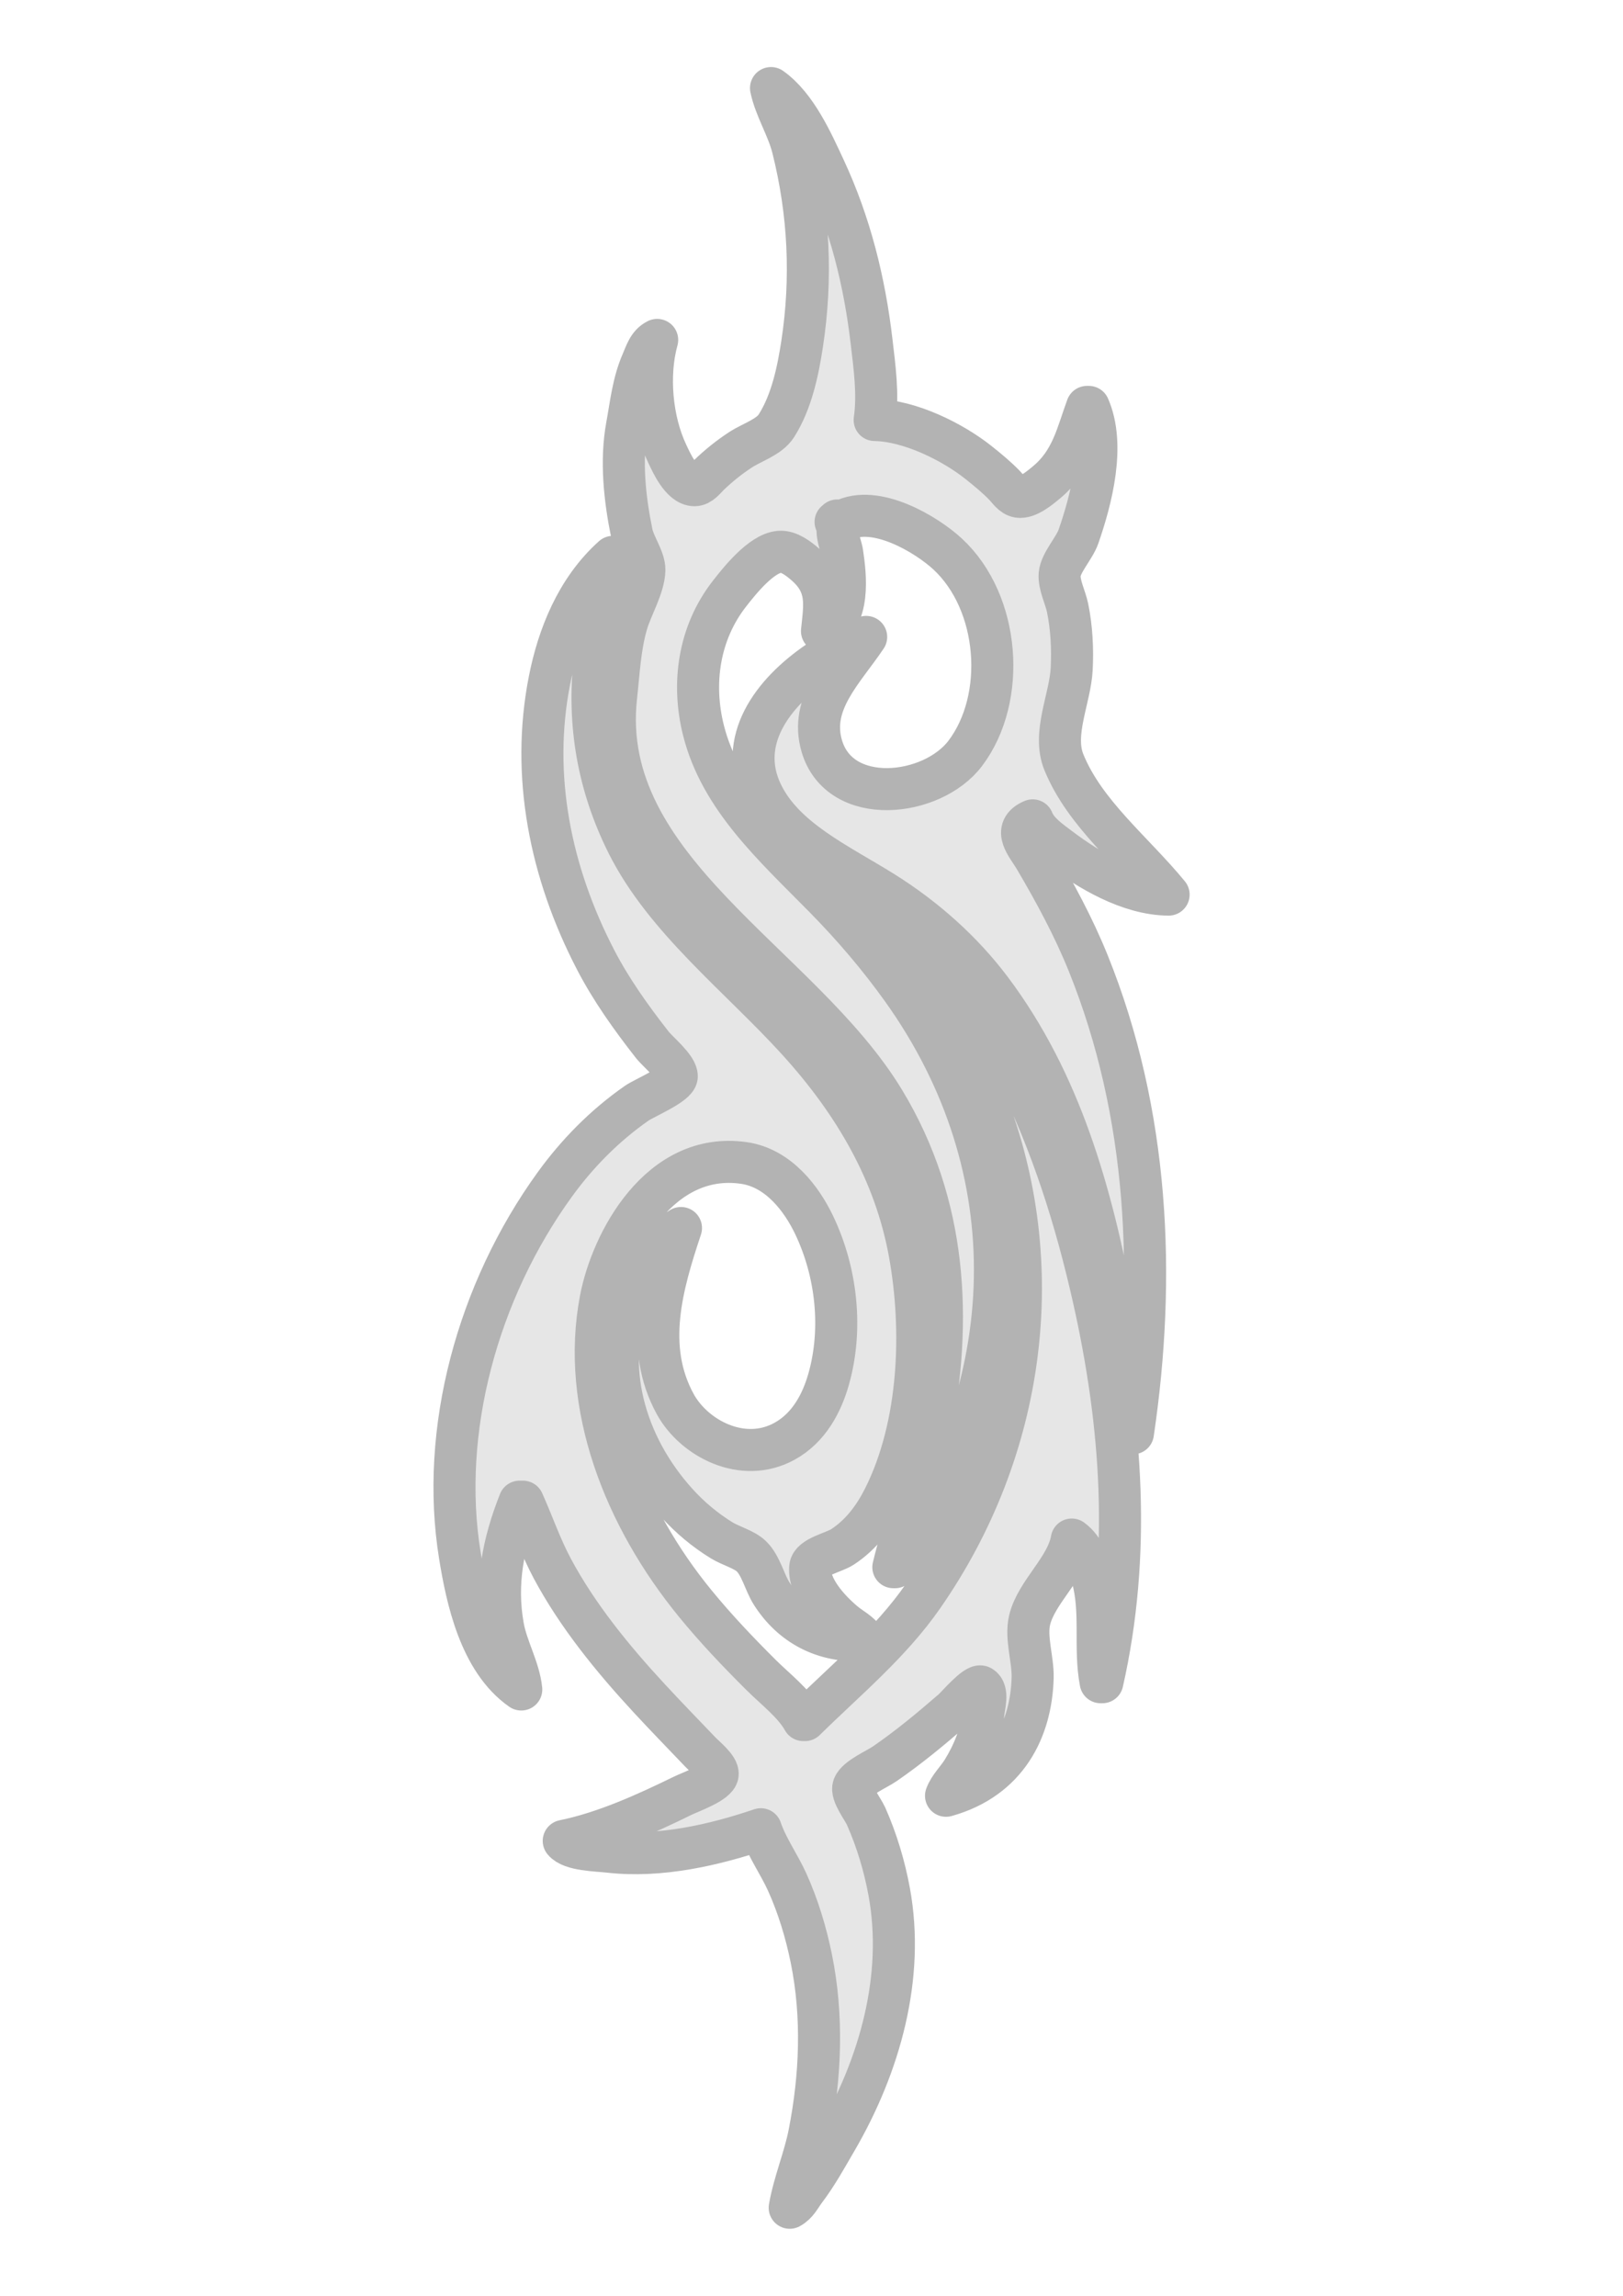 <?xml version="1.0" encoding="UTF-8" standalone="no"?>
<svg
   xmlns:dc="http://purl.org/dc/elements/1.1/"
   xmlns:cc="http://creativecommons.org/ns#"
   xmlns:rdf="http://www.w3.org/1999/02/22-rdf-syntax-ns#"
   xmlns:svg="http://www.w3.org/2000/svg"
   xmlns="http://www.w3.org/2000/svg"
   xmlns:sodipodi="http://sodipodi.sourceforge.net/DTD/sodipodi-0.dtd"
   xmlns:inkscape="http://www.inkscape.org/namespaces/inkscape"
   sodipodi:docname="sleeve_s_outline.svg"
   inkscape:version="1.1-dev (ddb55ca, 2020-02-02)"
   id="svg7207"
   version="1.1"
   viewBox="0 0 210 297"
   height="297mm"
   width="210mm">
  <defs
     id="defs7201" />
  <sodipodi:namedview
     inkscape:window-maximized="0"
     inkscape:window-y="25"
     inkscape:window-x="0"
     inkscape:window-height="663"
     inkscape:window-width="1251"
     showgrid="false"
     inkscape:current-layer="layer1"
     inkscape:document-units="mm"
     inkscape:cy="560"
     inkscape:cx="400"
     inkscape:zoom="0.35"
     inkscape:pageshadow="2"
     inkscape:pageopacity="0.0"
     borderopacity="1.0"
     bordercolor="#666666"
     pagecolor="#ffffff"
     id="base" />
  <g
     id="layer1"
     inkscape:groupmode="layer"
     inkscape:label="Layer 1">
    <path
       inkscape:connector-curvature="0"
       id="path1891"
       d="m 99.761,11.393 c 0.541,2.607 2.153,5.096 2.812,7.722 2.111,8.41 2.515,16.902 1.207,25.425 -0.532,3.464 -1.351,7.439 -3.321,10.544 -0.935,1.473 -3.153,2.128 -4.655,3.111 -1.489,0.974 -2.874,2.093 -4.114,3.295 -0.449,0.436 -1.048,1.279 -1.822,1.279 -1.72,0 -3.027,-3.004 -3.547,-4.104 -2.028,-4.292 -2.543,-10.18 -1.289,-14.69 -1.153,0.56 -1.491,1.812 -1.936,2.825 -1.175,2.672 -1.454,5.494 -1.967,8.287 -0.831,4.524 -0.297,9.457 0.624,13.937 0.306,1.492 1.646,3.257 1.622,4.708 -0.036,2.164 -1.671,4.831 -2.285,6.961 -0.889,3.08 -1.022,6.287 -1.371,9.424 -2.491,22.421 23.986,34.548 34.715,52.357 8.095,13.437 8.768,28.272 5.897,42.94 -1.151,5.878 -3.336,11.511 -4.741,17.327 h 0.22 c 16.538,-23.15 17.595,-51.453 0.921,-74.769 -2.982,-4.17 -6.353,-8.126 -10.031,-11.865 -6.54,-6.649 -13.482,-12.843 -15.686,-21.658 -1.496,-5.985 -0.645,-12.537 3.416,-17.703 1.208,-1.537 4.058,-5.173 6.431,-5.363 1.239,-0.099 2.501,0.92 3.294,1.599 3.113,2.665 2.545,5.29 2.202,8.661 3.767,-1.519 3.044,-7.279 2.609,-10.17 -0.159,-1.056 -1.292,-3.416 0.062,-4.11 4.301,-2.204 10.898,1.821 13.578,4.298 6.796,6.283 7.679,18.682 2.284,25.802 -4.29,5.662 -16.215,6.977 -18.556,-0.942 -1.65,-5.58 2.752,-9.677 5.739,-14.125 -2.259,0.349 -4.404,1.988 -6.164,3.183 -6.098,4.139 -10.51,10.301 -7.366,16.969 2.833,6.009 9.915,9.201 15.729,12.835 5.459,3.412 10.253,7.724 13.918,12.59 9.118,12.108 13.001,26.451 15.698,40.492 1.078,5.609 1.273,11.377 2.481,16.95 h 0.22 c 3.002,-20.241 2.054,-41.403 -5.791,-60.832 -1.891,-4.683 -4.308,-9.142 -6.905,-13.56 -0.955,-1.624 -3.028,-3.737 -0.274,-4.897 0.597,1.516 2.156,2.583 3.517,3.608 3.693,2.78 8.947,5.961 14.07,5.997 -4.613,-5.615 -10.839,-10.471 -13.554,-17.138 -1.503,-3.692 0.819,-8.22 1.015,-12.053 0.133,-2.61 -0.005,-5.337 -0.533,-7.91 -0.276,-1.345 -1.135,-2.97 -1.023,-4.332 0.125,-1.515 1.903,-3.361 2.436,-4.897 1.689,-4.869 3.486,-11.831 1.327,-16.762 h -0.22 c -1.319,3.573 -1.963,7.042 -5.277,9.786 -0.761,0.63 -2.406,2.039 -3.607,1.837 -0.791,-0.133 -1.301,-0.967 -1.771,-1.453 -1.028,-1.065 -2.233,-2.058 -3.415,-2.996 -3.278,-2.602 -8.802,-5.403 -13.41,-5.479 0.482,-3.343 -0.012,-6.825 -0.403,-10.17 -0.896,-7.678 -2.75,-15.226 -6.105,-22.412 -1.548,-3.315 -3.621,-8.036 -6.903,-10.358 m 8.574,55.935 -0.22,0.188 0.22,-0.188 m -29.019,4.708 c -4.738,4.241 -7.108,10.315 -8.225,16.008 -2.412,12.293 0.105,24.828 5.996,36.16 1.997,3.842 4.559,7.437 7.286,10.923 0.762,0.975 3.231,2.944 3.194,4.124 -0.033,1.048 -4.217,2.793 -5.173,3.459 -4.217,2.939 -7.733,6.55 -10.595,10.498 -10.012,13.813 -14.918,31.868 -12.297,48.025 0.895,5.52 2.58,13.586 7.943,17.327 -0.275,-2.701 -1.867,-5.375 -2.358,-8.098 -1.021,-5.667 0.016,-10.822 2.138,-16.197 h 0.44 c 1.298,2.882 2.296,5.848 3.805,8.663 3.243,6.051 7.711,11.556 12.526,16.762 2.171,2.347 4.413,4.65 6.626,6.968 0.602,0.631 2.35,2 2.236,2.887 -0.14,1.089 -3.525,2.273 -4.527,2.763 -4.685,2.292 -10.106,4.767 -15.389,5.838 0.964,1.205 4.307,1.222 5.898,1.405 6.546,0.746 13.566,-0.864 19.603,-2.912 0.778,2.313 2.356,4.526 3.382,6.78 1.451,3.187 2.475,6.614 3.158,9.982 1.51,7.449 1.198,15.165 -0.261,22.6 -0.634,3.23 -1.989,6.383 -2.542,9.605 0.947,-0.495 1.384,-1.477 1.979,-2.26 1.54,-2.032 2.749,-4.239 4.011,-6.403 5.711,-9.786 8.892,-21.278 6.884,-32.205 -0.613,-3.335 -1.597,-6.635 -2.995,-9.793 -0.394,-0.889 -1.985,-2.915 -1.62,-3.844 0.444,-1.126 2.995,-2.209 4.052,-2.936 3.131,-2.155 5.972,-4.524 8.793,-6.968 0.489,-0.424 3.011,-3.398 3.672,-3.002 0.963,0.576 0.355,2.586 0.291,3.379 -0.204,2.548 -1.316,5.288 -2.715,7.533 -0.679,1.09 -1.686,2.015 -2.127,3.202 7.883,-2.202 11.02,-8.558 11.209,-15.255 0.067,-2.354 -0.935,-5.172 -0.397,-7.454 0.858,-3.64 4.798,-6.671 5.457,-10.437 1.616,1.175 2.189,3.185 2.664,4.897 1.248,4.505 0.224,9.081 1.074,13.56 h 0.22 c 3.736,-16.506 2.562,-33.266 -1.143,-49.72 -2.24,-9.949 -5.326,-19.856 -9.976,-29.192 -3.214,-6.453 -6.922,-12.777 -12.371,-18.08 -2.023,-1.969 -4.725,-4.454 -7.729,-5.273 1.519,3.384 5.088,6.62 7.252,9.793 3.729,5.468 6.569,11.329 8.903,17.327 8.211,21.102 5.116,44.965 -8.154,64.034 -4.24,6.093 -9.891,10.726 -15.256,16.008 h -0.22 c -1.2,-2.164 -3.657,-4.036 -5.467,-5.838 -2.997,-2.983 -5.868,-6.004 -8.506,-9.228 -9.171,-11.212 -14.866,-25.636 -12.242,-39.362 1.413,-7.391 7.607,-19.203 18.521,-17.642 4.519,0.646 7.509,4.699 9.101,8.037 2.929,6.144 3.705,13.499 1.863,19.963 -0.864,3.033 -2.512,6.241 -5.687,7.995 -5.417,2.992 -11.729,-0.38 -14.149,-4.793 -4.046,-7.378 -1.715,-15.421 0.739,-22.788 -3.183,1.922 -5.365,5.57 -6.595,8.663 -3.635,9.141 -0.732,19.414 6.081,26.932 1.664,1.835 3.583,3.459 5.79,4.816 1.137,0.699 2.891,1.158 3.814,2.038 1.246,1.187 1.727,3.398 2.629,4.823 2.538,4.008 6.687,6.386 12.023,6.027 -0.567,-0.957 -1.751,-1.518 -2.638,-2.262 -2.013,-1.691 -4.617,-4.56 -4.383,-7.151 0.12,-1.33 3.023,-1.881 4.163,-2.622 2.497,-1.62 4.184,-3.983 5.402,-6.422 4.675,-9.365 5.108,-21.693 3.295,-31.64 -1.879,-10.304 -7.06,-19.309 -14.506,-27.497 -7.475,-8.22 -17.15,-15.684 -22.017,-25.425 -3.797,-7.601 -5.128,-15.503 -4.241,-23.727 0.319,-2.961 0.718,-5.959 1.538,-8.855 0.347,-1.226 1.352,-3.319 0.851,-4.52 z"
       style="fill:#e6e6e6;stroke:#b3b3b3;stroke-width:5.44;stroke-linecap:round;stroke-linejoin:round;stroke-miterlimit:5.9;stroke-dasharray:none;stroke-opacity:1;paint-order:stroke markers fill"
       inkscape:export-filename="/Users/Jaycen/Desktop/joey cosplay reference/numbers and logos individual/sleeve_s_outline.png"
       inkscape:export-xdpi="300"
       inkscape:export-ydpi="300" />
  </g>
</svg>
